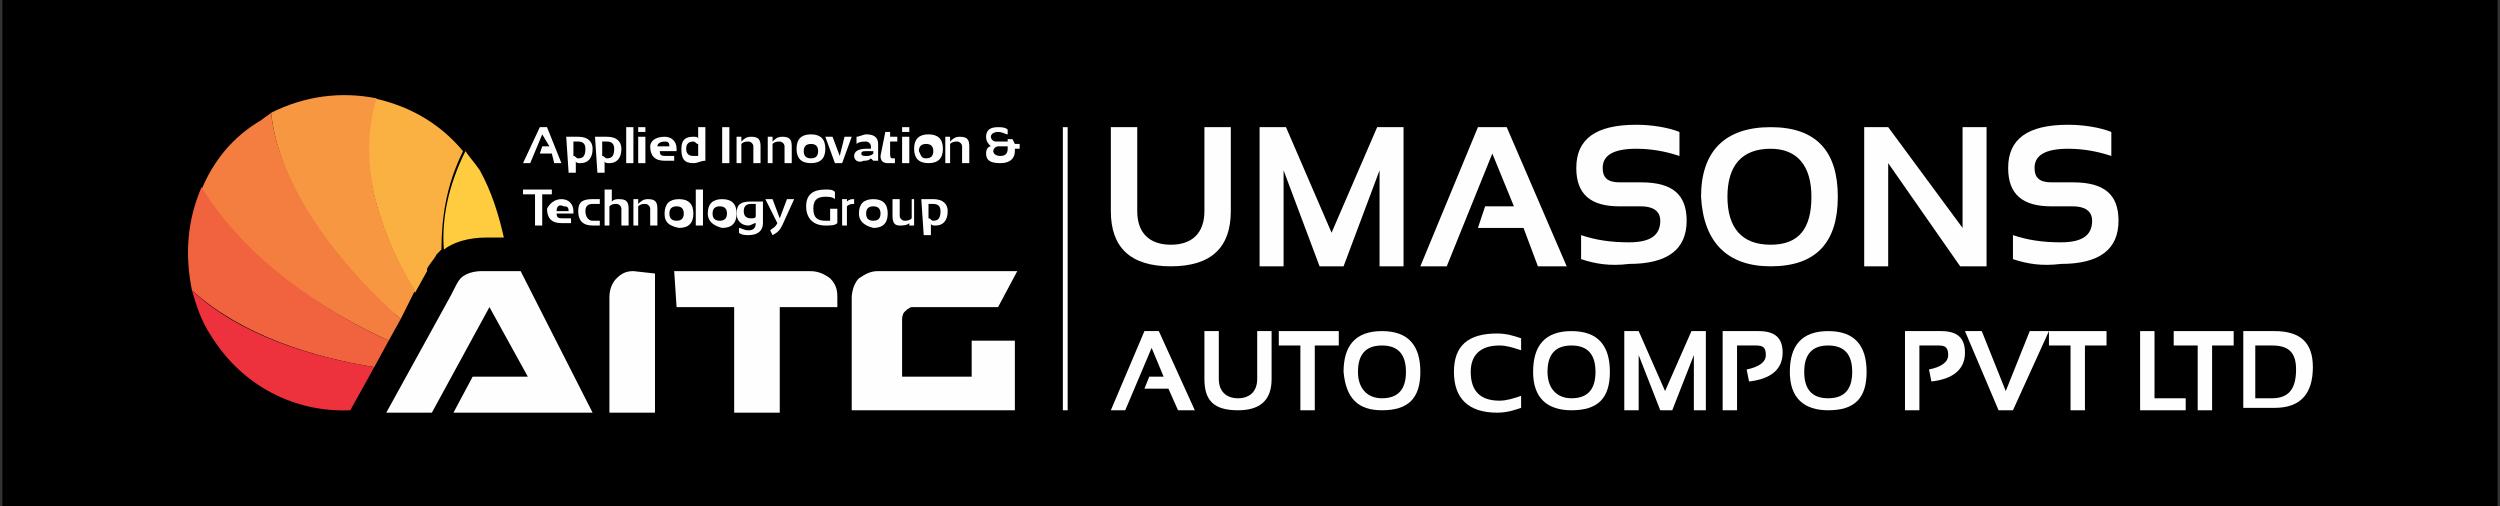 <?xml version="1.0" encoding="utf-8"?>
<!-- Generator: Adobe Illustrator 26.0.1, SVG Export Plug-In . SVG Version: 6.00 Build 0)  -->
<svg version="1.1" id="Layer_1" xmlns:xodm="http://www.corel.com/coreldraw/odm/2003"
	 xmlns="http://www.w3.org/2000/svg" xmlns:xlink="http://www.w3.org/1999/xlink" x="0px" y="0px" viewBox="0 0 104.2 21.1"
	 style="enable-background:new 0 0 104.2 21.1;" xml:space="preserve">
<rect x="0" y="0" width="104.2" height="21.1" fill="#333333" stroke="none"/>
<style type="text/css">
	.st0{fill:#FFCC3F;}
	.st1{fill:#FBB141;}
	.st2{fill:#F79741;}
	.st3{fill:#F47E40;}
	.st4{fill:#F1623F;}
	.st5{fill:#ED323E;}
	.st6{fill:#FEFEFE;}
</style>
<rect x="0.1" y="-0.2" width="104" height="21.5"/>
<g id="Layer_x0020_1_00000050644765205381025720000001528292560550608025_">
	<g id="_1681857364016">
		<path class="st0" d="M18.5,10.4c0.4-0.3,1-0.5,1.8-0.5h0.1h0.6C20.8,9,20.5,8,20,7.1c-0.2-0.3-0.4-0.5-0.6-0.8
			C18.7,7.7,18.4,9.1,18.5,10.4C18.5,10.4,18.5,10.4,18.5,10.4z"/>
		<path class="st1" d="M17.3,12.2l0.5-0.9l0-0.1c0.1-0.2,0.3-0.4,0.4-0.6c0.1-0.1,0.1-0.1,0.2-0.2c0-1.3,0.2-2.7,0.9-4.1
			c-1-1.2-2.3-1.9-3.7-2.2C14.8,7,16,10,17.3,12.2L17.3,12.2z"/>
		<path class="st2" d="M16.7,13.3l0.6-1.2C16,10,14.8,7,15.7,4.1c-1.5-0.3-3-0.1-4.4,0.6C11.6,7.6,13.8,10.9,16.7,13.3
			C16.7,13.3,16.7,13.3,16.7,13.3z"/>
		<path class="st3" d="M16.2,14.2l0.5-0.9c-2.8-2.5-5.1-5.7-5.4-8.6C11.2,4.8,11,4.9,10.9,5c-1.2,0.7-2,1.7-2.5,2.9
			C10.2,10.9,13.6,13,16.2,14.2C16.2,14.2,16.2,14.2,16.2,14.2z"/>
		<path class="st4" d="M16.2,14.2c-2.6-1.2-5.9-3.3-7.8-6.4C7.8,9.2,7.7,10.6,8,12.1c2.1,1.9,5.1,2.8,7.6,3.2L16.2,14.2
			C16.2,14.2,16.2,14.2,16.2,14.2z"/>
		<path class="st5" d="M15.6,15.3C13.1,14.9,10,14,8,12.1c0.2,0.7,0.4,1.3,0.8,1.9c1.3,2.1,3.5,3.2,5.8,3.1L15.6,15.3L15.6,15.3z"/>
		<g>
			<path class="st6" d="M28.1,11.3h2.4h1.9h1.3c0.2,0,0.5,0,0.9,0.3c0.3,0.3,0.3,0.6,0.3,0.8v0.4h-2.4v4.4h-1.9v-4.4h-2.4L28.1,11.3
				L28.1,11.3z"/>
			<path class="st6" d="M26.4,11.3c-0.3,0-0.5,0.1-0.7,0.3c-0.3,0.3-0.3,0.7-0.3,0.8v4.8h1.9v-5.8L26.4,11.3L26.4,11.3z"/>
			<path class="st6" d="M21.7,11.3h-1.6c-0.1,0-0.6,0-0.9,0.3c-0.1,0.1-0.2,0.3-0.3,0.5l-0.1,0.2l-2.7,4.9h1.9l2.4-4.4l1.6,2.9h-2.3
				l-0.8,1.5h5.8L21.7,11.3L21.7,11.3z"/>
			<polygon class="st6" points="22.1,6.8 21.8,6.8 22.5,5.3 22.8,5.3 23.4,6.8 23.1,6.8 23,6.4 22.5,6.4 22.6,6.1 22.9,6.1 
				22.6,5.6 			"/>
			<path class="st6" d="M23.6,5.7c0.1,0,0.3,0,0.5,0c0.4,0,0.6,0.2,0.6,0.5c0,0.4-0.2,0.6-0.5,0.6c-0.1,0-0.2,0-0.2-0.1v0.5h-0.3
				L23.6,5.7C23.6,5.7,23.6,5.7,23.6,5.7z M23.9,6.5c0.1,0,0.1,0.1,0.2,0.1c0.2,0,0.3-0.1,0.3-0.4c0-0.2-0.1-0.3-0.3-0.3
				c-0.1,0-0.1,0-0.2,0L23.9,6.5L23.9,6.5z"/>
			<path class="st6" d="M24.8,5.7c0.1,0,0.3,0,0.5,0c0.4,0,0.6,0.2,0.6,0.5c0,0.4-0.2,0.6-0.5,0.6c-0.1,0-0.2,0-0.2-0.1v0.5h-0.3
				L24.8,5.7C24.8,5.7,24.8,5.7,24.8,5.7z M25.1,6.5c0.1,0,0.1,0.1,0.2,0.1c0.2,0,0.3-0.1,0.3-0.4c0-0.2-0.1-0.3-0.3-0.3
				c-0.1,0-0.1,0-0.2,0L25.1,6.5L25.1,6.5z"/>
			<polygon class="st6" points="26.1,6.8 26.4,6.8 26.4,5.3 26.1,5.3 			"/>
			<path class="st6" d="M26.6,5.5h0.3V5.3h-0.3V5.5z M26.6,6.8h0.3V5.7h-0.3V6.8z"/>
			<path class="st6" d="M27.7,5.7c0.3,0,0.5,0.2,0.5,0.5c0,0,0,0.1,0,0.1h-0.7c0,0.2,0.1,0.2,0.3,0.2c0.1,0,0.2,0,0.3,0v0.2
				c-0.1,0-0.2,0-0.4,0c-0.4,0-0.6-0.2-0.6-0.6C27.1,5.9,27.3,5.7,27.7,5.7L27.7,5.7z M27.4,6.1h0.5v0c0-0.2-0.1-0.2-0.2-0.2
				C27.5,5.9,27.4,6,27.4,6.1C27.4,6.1,27.4,6.1,27.4,6.1z"/>
			<path class="st6" d="M29.4,6.7c-0.2,0-0.3,0.1-0.5,0.1c-0.4,0-0.5-0.2-0.5-0.6c0-0.4,0.2-0.5,0.5-0.5c0.1,0,0.2,0,0.2,0.1V5.3
				h0.3L29.4,6.7C29.4,6.7,29.4,6.7,29.4,6.7z M29.1,6c-0.1,0-0.1-0.1-0.2-0.1c-0.2,0-0.3,0.1-0.3,0.3c0,0.2,0.1,0.3,0.3,0.3
				c0.1,0,0.1,0,0.2,0L29.1,6C29.1,6,29.1,6,29.1,6z"/>
			<polygon class="st6" points="30.1,6.8 30.4,6.8 30.4,5.3 30.1,5.3 			"/>
			<path class="st6" d="M30.7,6.8V5.7h0.2l0,0.2c0.1-0.1,0.2-0.2,0.4-0.2c0.3,0,0.4,0.1,0.4,0.4v0.7h-0.3V6.1c0-0.1-0.1-0.2-0.2-0.2
				c-0.1,0-0.2,0-0.3,0.1v0.8L30.7,6.8C30.7,6.8,30.7,6.8,30.7,6.8z"/>
			<path class="st6" d="M32,6.8V5.7h0.2l0,0.2c0.1-0.1,0.2-0.2,0.4-0.2c0.3,0,0.4,0.1,0.4,0.4v0.7h-0.3V6.1c0-0.1-0.1-0.2-0.2-0.2
				c-0.1,0-0.2,0-0.3,0.1v0.8L32,6.8C32,6.8,32,6.8,32,6.8z"/>
			<path class="st6" d="M33.2,6.2c0-0.4,0.2-0.6,0.6-0.6c0.4,0,0.6,0.2,0.6,0.6c0,0.4-0.2,0.6-0.6,0.6C33.4,6.8,33.2,6.6,33.2,6.2z
				 M33.8,6.6c0.2,0,0.3-0.1,0.3-0.3c0-0.2-0.1-0.3-0.3-0.3c-0.2,0-0.3,0.1-0.3,0.3C33.5,6.5,33.6,6.6,33.8,6.6z"/>
			<polygon class="st6" points="34.4,5.7 34.7,5.7 35,6.5 35.2,5.7 35.5,5.7 35.1,6.8 34.8,6.8 			"/>
			<path class="st6" d="M35.6,6.5c0-0.2,0.2-0.3,0.5-0.3c0.1,0,0.2,0,0.2,0V6.1c0-0.1-0.1-0.2-0.2-0.2c-0.1,0-0.3,0-0.4,0.1V5.7
				c0.1,0,0.3-0.1,0.4-0.1c0.3,0,0.5,0.1,0.5,0.4v0.7h-0.2l-0.1-0.1c-0.1,0.1-0.2,0.1-0.3,0.1C35.8,6.8,35.6,6.7,35.6,6.5z
				 M36.1,6.3c-0.1,0-0.2,0-0.2,0.1c0,0.1,0.1,0.1,0.2,0.1c0.1,0,0.2,0,0.3-0.1V6.3C36.3,6.3,36.2,6.3,36.1,6.3L36.1,6.3z"/>
			<path class="st6" d="M36.9,5.5h0.2l0,0.2h0.3v0.2h-0.3v0.5c0,0.1,0,0.2,0.1,0.2h0.1v0.2h-0.3c-0.2,0-0.3-0.1-0.3-0.3L36.9,5.5
				C36.9,5.5,36.9,5.5,36.9,5.5z"/>
			<path class="st6" d="M37.6,5.5h0.3V5.3h-0.3V5.5z M37.6,6.8h0.3V5.7h-0.3V6.8z"/>
			<path class="st6" d="M38.1,6.2c0-0.4,0.2-0.6,0.6-0.6c0.4,0,0.6,0.2,0.6,0.6c0,0.4-0.2,0.6-0.6,0.6C38.3,6.8,38.1,6.6,38.1,6.2z
				 M38.6,6.6c0.2,0,0.3-0.1,0.3-0.3c0-0.2-0.1-0.3-0.3-0.3c-0.2,0-0.3,0.1-0.3,0.3C38.4,6.5,38.4,6.6,38.6,6.6z"/>
			<path class="st6" d="M39.4,6.8V5.7h0.2l0,0.2c0.1-0.1,0.2-0.2,0.4-0.2c0.3,0,0.4,0.1,0.4,0.4v0.7h-0.3V6.1c0-0.1-0.1-0.2-0.2-0.2
				c-0.1,0-0.2,0-0.3,0.1v0.8L39.4,6.8C39.4,6.8,39.4,6.8,39.4,6.8z"/>
			<path class="st6" d="M41.1,5.7c0-0.3,0.2-0.4,0.5-0.4c0.1,0,0.3,0,0.4,0.1v0.2c-0.1,0-0.2-0.1-0.4-0.1c-0.2,0-0.3,0.1-0.3,0.2
				c0,0.1,0.1,0.2,0.2,0.2H42V5.8h0.2l0.1,0.2h0.2v0.2h-0.2v0.1c0,0.3-0.2,0.5-0.6,0.5c-0.4,0-0.6-0.1-0.6-0.4
				c0-0.2,0.1-0.3,0.2-0.3C41.2,6,41.1,5.9,41.1,5.7L41.1,5.7z M41.6,6.1c-0.1,0-0.2,0.1-0.2,0.2c0,0.1,0.1,0.2,0.3,0.2
				c0.2,0,0.3-0.1,0.3-0.3V6.1L41.6,6.1C41.6,6.1,41.6,6.1,41.6,6.1z"/>
			<polygon class="st6" points="23,7.9 23,8.1 22.6,8.1 22.6,9.4 22.3,9.4 22.3,8.1 21.8,8.1 21.8,7.9 			"/>
			<path class="st6" d="M23.4,8.3c0.3,0,0.5,0.2,0.5,0.5c0,0,0,0.1,0,0.1h-0.7c0,0.2,0.1,0.2,0.3,0.2c0.1,0,0.2,0,0.3,0v0.2
				c-0.1,0-0.2,0-0.4,0c-0.4,0-0.6-0.2-0.6-0.6C22.9,8.5,23.1,8.3,23.4,8.3L23.4,8.3z M23.2,8.8h0.5v0c0-0.2-0.1-0.2-0.2-0.2
				C23.3,8.5,23.2,8.6,23.2,8.8C23.2,8.8,23.2,8.8,23.2,8.8z"/>
			<path class="st6" d="M25,9.4c-0.1,0-0.2,0-0.3,0c-0.4,0-0.6-0.2-0.6-0.6c0-0.4,0.2-0.5,0.6-0.5c0.1,0,0.2,0,0.3,0v0.2
				c-0.1,0-0.2,0-0.3,0c-0.2,0-0.3,0.1-0.3,0.3c0,0.2,0.1,0.4,0.3,0.4c0.1,0,0.2,0,0.3,0V9.4z"/>
			<path class="st6" d="M25.2,9.4V7.9h0.3v0.5c0.1-0.1,0.2-0.1,0.3-0.1c0.3,0,0.4,0.1,0.4,0.4v0.7h-0.3V8.7c0-0.1-0.1-0.2-0.2-0.2
				c-0.1,0-0.2,0-0.3,0.1v0.8L25.2,9.4L25.2,9.4z"/>
			<path class="st6" d="M26.4,9.4V8.3h0.2l0,0.2c0.1-0.1,0.2-0.2,0.4-0.2c0.3,0,0.4,0.1,0.4,0.4v0.7h-0.3V8.7c0-0.1-0.1-0.2-0.2-0.2
				c-0.1,0-0.2,0-0.3,0.1v0.8L26.4,9.4C26.4,9.4,26.4,9.4,26.4,9.4z"/>
			<path class="st6" d="M27.7,8.9c0-0.4,0.2-0.6,0.6-0.6c0.4,0,0.6,0.2,0.6,0.6c0,0.4-0.2,0.6-0.6,0.6C27.8,9.4,27.7,9.2,27.7,8.9z
				 M28.2,9.2c0.2,0,0.3-0.1,0.3-0.3c0-0.2-0.1-0.3-0.3-0.3c-0.2,0-0.3,0.1-0.3,0.3C27.9,9.1,28,9.2,28.2,9.2z"/>
			<polygon class="st6" points="29,9.4 29.3,9.4 29.3,7.9 29,7.9 			"/>
			<path class="st6" d="M29.5,8.9c0-0.4,0.2-0.6,0.6-0.6c0.4,0,0.6,0.2,0.6,0.6c0,0.4-0.2,0.6-0.6,0.6C29.7,9.4,29.5,9.2,29.5,8.9z
				 M30,9.2c0.2,0,0.3-0.1,0.3-0.3c0-0.2-0.1-0.3-0.3-0.3c-0.2,0-0.3,0.1-0.3,0.3C29.7,9.1,29.8,9.2,30,9.2z"/>
			<path class="st6" d="M31.8,9.3c0,0.3-0.2,0.5-0.6,0.5c-0.1,0-0.3,0-0.4-0.1V9.5c0.1,0,0.2,0.1,0.4,0.1c0.2,0,0.3-0.1,0.3-0.3
				c-0.1,0-0.2,0.1-0.3,0.1c-0.3,0-0.5-0.2-0.5-0.5c0-0.4,0.2-0.5,0.6-0.5c0.1,0,0.3,0,0.5,0L31.8,9.3C31.8,9.3,31.8,9.3,31.8,9.3z
				 M31.5,8.5c0,0-0.1,0-0.2,0c-0.2,0-0.3,0.1-0.3,0.3c0,0.2,0.1,0.3,0.3,0.3c0.1,0,0.2,0,0.2-0.1L31.5,8.5
				C31.5,8.6,31.5,8.5,31.5,8.5z"/>
			<path class="st6" d="M31.9,8.3h0.3l0.3,0.8l0.3-0.8h0.3l-0.5,1.1c-0.1,0.2-0.2,0.3-0.4,0.4l-0.1-0.2c0.1-0.1,0.2-0.1,0.3-0.3
				L31.9,8.3C31.9,8.3,31.9,8.3,31.9,8.3z"/>
			<path class="st6" d="M34.9,9.3c-0.1,0.1-0.3,0.1-0.5,0.1c-0.5,0-0.8-0.3-0.8-0.8c0-0.5,0.3-0.7,0.8-0.7c0.2,0,0.3,0,0.4,0.1v0.3
				c-0.1-0.1-0.3-0.1-0.4-0.1c-0.4,0-0.5,0.2-0.5,0.5c0,0.4,0.2,0.5,0.5,0.5c0.1,0,0.1,0,0.2,0V8.7h0.3L34.9,9.3
				C34.9,9.3,34.9,9.3,34.9,9.3z"/>
			<path class="st6" d="M35.1,9.4V8.3h0.2l0,0.1c0.1-0.1,0.2-0.1,0.3-0.1v0.2c-0.1,0-0.2,0-0.3,0.1v0.8L35.1,9.4
				C35.1,9.4,35.1,9.4,35.1,9.4z"/>
			<path class="st6" d="M35.8,8.9c0-0.4,0.2-0.6,0.6-0.6c0.4,0,0.6,0.2,0.6,0.6c0,0.4-0.2,0.6-0.6,0.6C36,9.4,35.8,9.2,35.8,8.9z
				 M36.4,9.2c0.2,0,0.3-0.1,0.3-0.3c0-0.2-0.1-0.3-0.3-0.3c-0.2,0-0.3,0.1-0.3,0.3C36.1,9.1,36.2,9.2,36.4,9.2z"/>
			<path class="st6" d="M38.1,8.3v1.1h-0.2l0-0.1c-0.1,0.1-0.3,0.1-0.4,0.1c-0.2,0-0.3-0.1-0.3-0.4V8.3h0.3V9c0,0.1,0.1,0.2,0.2,0.2
				c0.1,0,0.2,0,0.3-0.1V8.3L38.1,8.3C38.1,8.3,38.1,8.3,38.1,8.3z"/>
			<path class="st6" d="M38.4,8.3c0.1,0,0.3,0,0.5,0c0.4,0,0.6,0.2,0.6,0.5c0,0.4-0.2,0.6-0.5,0.6c-0.1,0-0.2,0-0.2-0.1v0.5h-0.3
				L38.4,8.3C38.4,8.3,38.4,8.3,38.4,8.3z M38.7,9.1c0.1,0,0.1,0.1,0.2,0.1c0.2,0,0.3-0.1,0.3-0.4c0-0.2-0.1-0.3-0.3-0.3
				c-0.1,0-0.1,0-0.2,0L38.7,9.1L38.7,9.1z"/>
			<polygon class="st6" points="44.3,17.1 44.5,17.1 44.5,5.3 44.3,5.3 			"/>
			<path class="st6" d="M46.3,8.8V5.3h1.1v3.5c0,0.9,0.5,1.4,1.4,1.4s1.4-0.5,1.4-1.4V5.3h1.1v3.5c0,1.5-0.8,2.3-2.5,2.3
				C47.1,11.1,46.3,10.3,46.3,8.8L46.3,8.8z"/>
			<polygon class="st6" points="52.5,11.1 52.5,5.3 53.6,5.3 55.5,9.7 57.4,5.3 58.5,5.3 58.5,11.1 57.5,11.1 57.5,7.1 56,11.1 
				55,11.1 53.5,7.1 53.5,11.1 			"/>
			<polygon class="st6" points="60.3,11.1 59.2,11.1 61.6,5.3 62.8,5.3 65.3,11.1 64.1,11.1 63.5,9.5 61.6,9.5 61.9,8.6 63.1,8.6 
				62.2,6.4 			"/>
			<path class="st6" d="M65.9,10.8v-1c0.6,0.2,1.2,0.3,2,0.3c0.9,0,1.3-0.3,1.3-0.9c0-0.4-0.3-0.6-0.8-0.6h-0.9
				c-1.2,0-1.8-0.5-1.8-1.6c0-1.2,0.8-1.8,2.5-1.8c0.6,0,1.3,0.1,1.8,0.3v1c-0.6-0.2-1.2-0.3-1.8-0.3c-1,0-1.4,0.3-1.4,0.8
				c0,0.4,0.2,0.6,0.7,0.6h0.9c1.3,0,1.9,0.5,1.9,1.6c0,1.2-0.8,1.8-2.4,1.8C67.1,11.1,66.5,11,65.9,10.8L65.9,10.8z"/>
			<path class="st6" d="M70.9,8.2c0-1.9,1-2.9,2.9-2.9c1.9,0,2.8,1,2.8,2.9c0,1.9-0.9,2.9-2.8,2.9C72,11.1,71,10.1,70.9,8.2z
				 M73.8,10.2c1.2,0,1.7-0.7,1.7-2c0-1.3-0.6-2-1.7-2c-1.2,0-1.8,0.7-1.8,2C72,9.5,72.6,10.2,73.8,10.2z"/>
			<polygon class="st6" points="77.7,11.1 77.7,5.3 78.7,5.3 81.8,9.5 81.8,5.3 82.8,5.3 82.8,11.1 81.7,11.1 78.7,6.8 78.7,11.1 
							"/>
			<path class="st6" d="M83.9,10.8v-1c0.6,0.2,1.2,0.3,2,0.3c0.9,0,1.3-0.3,1.3-0.9c0-0.4-0.3-0.6-0.8-0.6h-0.9
				c-1.2,0-1.8-0.5-1.8-1.6c0-1.2,0.8-1.8,2.5-1.8c0.6,0,1.3,0.1,1.8,0.3v1c-0.6-0.2-1.2-0.3-1.8-0.3c-1,0-1.4,0.3-1.4,0.8
				c0,0.4,0.2,0.6,0.7,0.6h0.9c1.3,0,1.9,0.5,1.9,1.6c0,1.2-0.8,1.8-2.4,1.8C85.1,11.1,84.5,11,83.9,10.8L83.9,10.8z"/>
			<polygon class="st6" points="46.9,17.1 46.3,17.1 47.7,13.8 48.3,13.8 49.8,17.1 49.1,17.1 48.7,16.2 47.7,16.2 47.9,15.7 
				48.5,15.7 48,14.5 			"/>
			<path class="st6" d="M50.2,15.8v-2h0.6v2c0,0.5,0.3,0.8,0.8,0.8s0.8-0.3,0.8-0.8v-2H53v2c0,0.9-0.5,1.3-1.4,1.3
				C50.6,17.1,50.2,16.7,50.2,15.8L50.2,15.8z"/>
			<polygon class="st6" points="55.8,13.8 55.8,14.4 54.8,14.4 54.8,17.1 54.2,17.1 54.2,14.4 53.3,14.4 53.3,13.8 			"/>
			<path class="st6" d="M56,15.5c0-1.1,0.5-1.7,1.6-1.7c1.1,0,1.6,0.6,1.6,1.7c0,1.1-0.5,1.6-1.6,1.6C56.6,17.1,56.1,16.6,56,15.5z
				 M57.6,16.6c0.7,0,1-0.4,1-1.1c0-0.7-0.3-1.1-1-1.1c-0.7,0-1,0.4-1,1.1C56.6,16.2,57,16.6,57.6,16.6z"/>
			<path class="st6" d="M63.4,17c-0.3,0.1-0.6,0.2-1,0.2c-1.2,0-1.8-0.6-1.8-1.7c0-1.1,0.6-1.6,1.8-1.6c0.4,0,0.7,0.1,1,0.2v0.5
				c-0.3-0.1-0.6-0.2-0.9-0.2c-0.8,0-1.2,0.4-1.2,1.1c0,0.8,0.4,1.2,1.2,1.2c0.3,0,0.6-0.1,0.9-0.2C63.4,16.4,63.4,17,63.4,17z"/>
			<path class="st6" d="M63.9,15.5c0-1.1,0.5-1.7,1.6-1.7c1.1,0,1.6,0.6,1.6,1.7c0,1.1-0.5,1.6-1.6,1.6
				C64.5,17.1,63.9,16.6,63.9,15.5z M65.5,16.6c0.7,0,1-0.4,1-1.1c0-0.7-0.3-1.1-1-1.1c-0.7,0-1,0.4-1,1.1
				C64.5,16.2,64.9,16.6,65.5,16.6z"/>
			<polygon class="st6" points="67.7,17.1 67.7,13.8 68.3,13.8 69.4,16.3 70.5,13.8 71.1,13.8 71.1,17.1 70.6,17.1 70.6,14.8 
				69.7,17.1 69.2,17.1 68.3,14.8 68.3,17.1 			"/>
			<path class="st6" d="M71.8,17.1v-3.3h1.5c0.7,0,1,0.3,1,0.9c0,0.7-0.5,1.1-1.4,1.2l-0.1-0.5c0.5-0.1,0.8-0.3,0.8-0.6
				c0-0.3-0.1-0.4-0.4-0.4h-0.8v2.7L71.8,17.1L71.8,17.1L71.8,17.1z"/>
			<path class="st6" d="M74.6,15.5c0-1.1,0.5-1.7,1.6-1.7c1.1,0,1.6,0.6,1.6,1.7c0,1.1-0.5,1.6-1.6,1.6
				C75.2,17.1,74.6,16.6,74.6,15.5z M76.2,16.6c0.7,0,1-0.4,1-1.1c0-0.7-0.3-1.1-1-1.1c-0.7,0-1,0.4-1,1.1
				C75.2,16.2,75.5,16.6,76.2,16.6z"/>
			<path class="st6" d="M79.4,17.1v-3.3h1.5c0.7,0,1,0.3,1,0.9c0,0.7-0.5,1.1-1.4,1.2l-0.1-0.5c0.5-0.1,0.8-0.3,0.8-0.6
				c0-0.3-0.1-0.4-0.4-0.4H80v2.7L79.4,17.1L79.4,17.1L79.4,17.1z"/>
			<polygon class="st6" points="85.4,13.8 83.9,17.1 83.3,17.1 81.9,13.8 82.6,13.8 83.6,16.3 84.6,13.8 			"/>
			<polygon class="st6" points="87.8,13.8 87.8,14.4 86.9,14.4 86.9,17.1 86.3,17.1 86.3,14.4 85.4,14.4 85.4,13.8 			"/>
			<polygon class="st6" points="89.8,13.8 89.8,16.6 91.1,16.6 91.1,17.1 89.2,17.1 89.2,13.8 			"/>
			<polygon class="st6" points="93.1,13.8 93.1,14.4 92.2,14.4 92.2,17.1 91.6,17.1 91.6,14.4 90.6,14.4 90.6,13.8 			"/>
			<path class="st6" d="M93.5,17.1v-3.3h1.3c1.1,0,1.6,0.5,1.6,1.5c0,1.1-0.5,1.7-1.6,1.7H93.5z M94.7,16.6c0.7,0,1-0.4,1-1.2
				c0-0.7-0.3-1-1-1h-0.7v2.2L94.7,16.6L94.7,16.6z"/>
			<path class="st6" d="M40.5,14.2v1.5h-2.9v-2.4c0,0,0-0.2,0.1-0.3c0.2-0.2,0.3-0.2,0.3-0.2h3.6l0.8-1.5h-5.8
				c-0.3,0-0.5,0.1-0.8,0.3c-0.3,0.3-0.3,0.8-0.3,0.8v4.7h1.1h0.8h2.9h1h1v-2.9L40.5,14.2L40.5,14.2z"/>
		</g>
	</g>
</g>
</svg>
